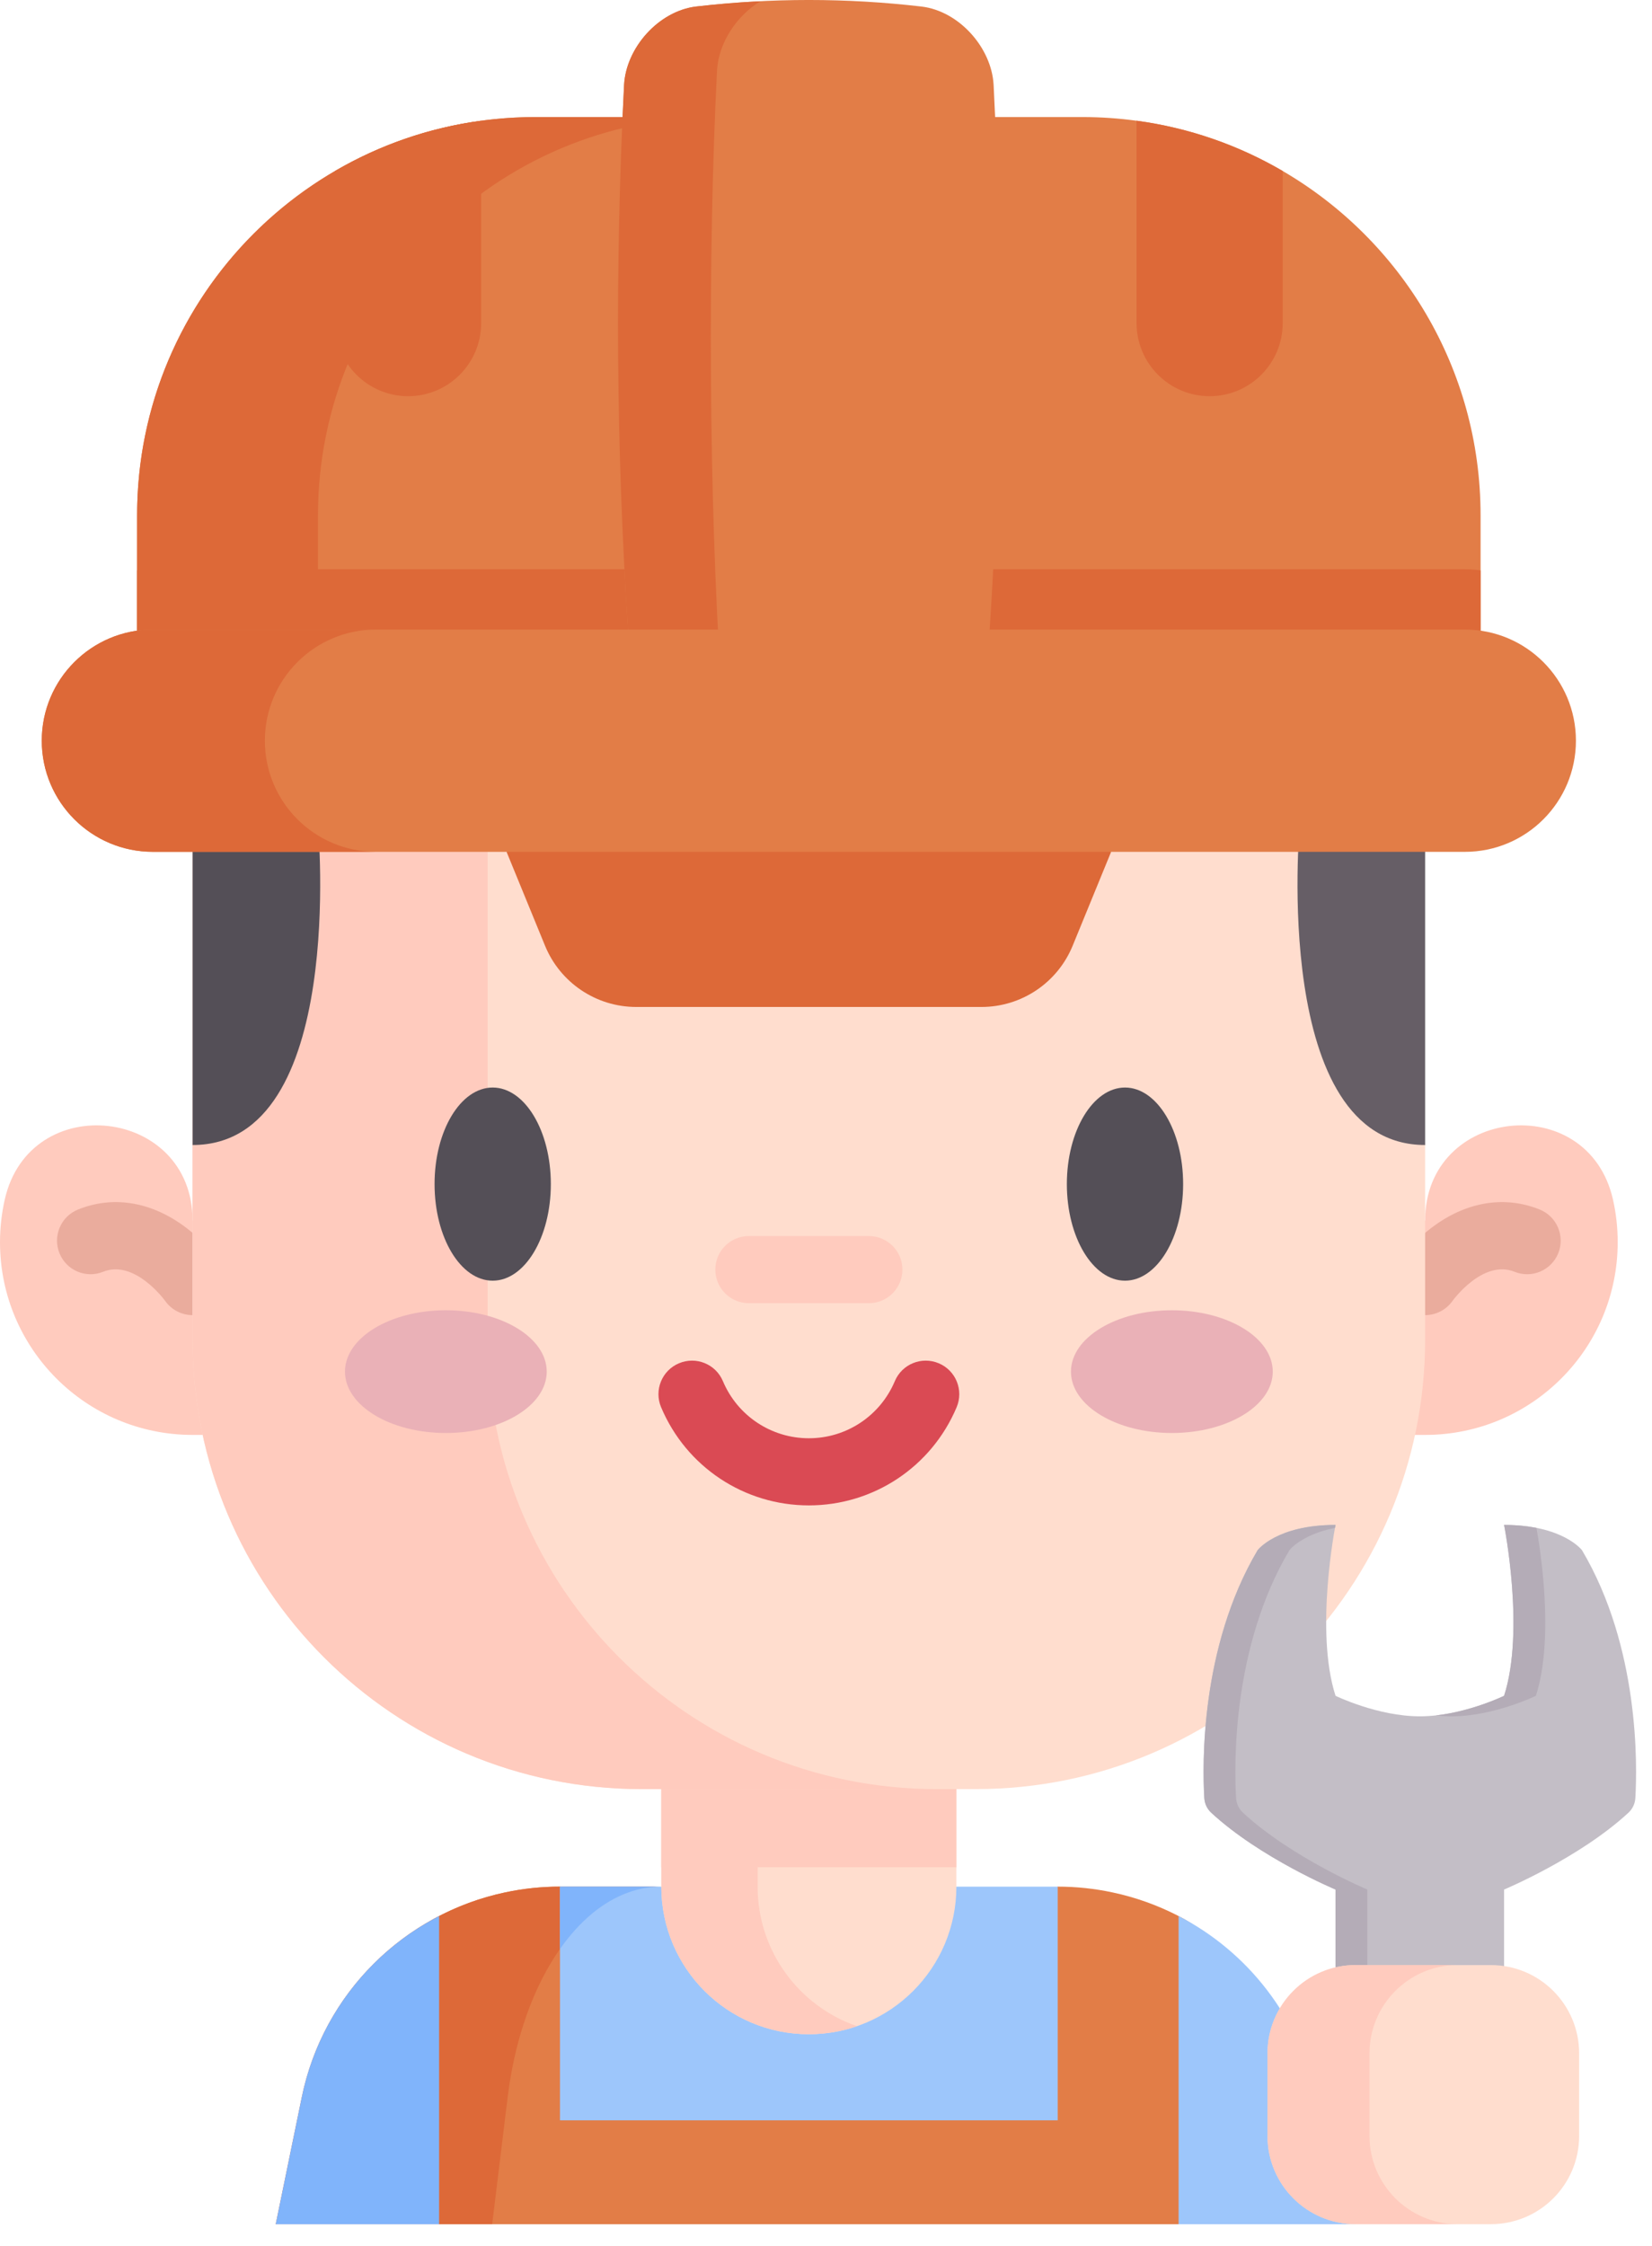 <?xml version="1.0" encoding="UTF-8"?> <svg xmlns="http://www.w3.org/2000/svg" width="39" height="53" viewBox="0 0 39 53" fill="none"> <path d="M29.317 51.202L27.824 52.479H10.366L8.636 51.565L8.828 49.488C9.217 47.593 8.736 46.047 10.366 45.208C10.854 44.955 11.378 44.766 11.927 44.65C12.345 44.561 12.778 44.514 13.22 44.514L19.096 47.997L24.97 44.514C25.411 44.514 25.844 44.561 26.262 44.65C26.811 44.766 27.336 44.956 27.824 45.208C29.453 46.048 29.59 47.593 29.979 49.488L29.317 51.202Z" fill="#E27D47"></path> <path d="M15.605 44.514C15.343 44.514 15.087 44.561 14.838 44.65C13.424 45.154 12.285 47.025 11.984 49.488L11.619 52.479H6.509L7.123 49.488C7.628 47.025 9.546 45.154 11.927 44.65C12.345 44.561 12.778 44.514 13.22 44.514H15.605Z" fill="#DD6938"></path> <path d="M13.22 44.515H24.97V50.028H13.22V44.515Z" fill="#9DC6FB"></path> <path d="M15.606 44.515C15.344 44.515 15.086 44.56 14.838 44.65C14.234 44.864 13.681 45.33 13.221 45.984V44.515H15.606Z" fill="#80B4FB"></path> <path d="M32.005 52.479H27.824V45.208C29.452 46.048 30.678 47.593 31.067 49.488L32.005 52.479Z" fill="#9DC6FB"></path> <path d="M10.366 45.208V52.479H6.509L7.123 49.488C7.511 47.593 8.736 46.048 10.366 45.208Z" fill="#80B4FB"></path> <path d="M22.578 38.699V44.514C22.578 46.437 21.018 47.997 19.095 47.997C17.172 47.997 15.612 46.437 15.612 44.514V38.699H22.578Z" fill="#FFDDCE"></path> <path d="M20.233 47.807C19.876 47.929 19.494 47.996 19.096 47.996C17.172 47.996 15.612 46.437 15.612 44.514V38.698H17.886V44.514C17.886 46.04 18.867 47.336 20.233 47.807Z" fill="#FFCBBE"></path> <path d="M4.546 33.856C2.035 33.856 0 31.82 0 29.309C0 28.964 0.039 28.627 0.112 28.304C0.701 25.692 4.546 26.12 4.546 28.798H33.644C33.644 26.12 37.489 25.692 38.079 28.304C38.152 28.627 38.19 28.964 38.19 29.309C38.19 31.82 36.155 33.856 33.644 33.856" fill="#FFCBBE"></path> <path d="M4.547 31.03C4.298 31.03 4.054 30.913 3.899 30.694C3.882 30.671 3.176 29.708 2.434 30.007C2.029 30.171 1.567 29.975 1.404 29.569C1.24 29.164 1.436 28.702 1.842 28.538C2.647 28.213 3.524 28.344 4.311 28.906C4.839 29.284 5.161 29.734 5.196 29.784C5.446 30.143 5.359 30.637 5 30.887C4.862 30.983 4.704 31.03 4.547 31.03Z" fill="#EAAC9D"></path> <path d="M33.643 31.03C33.487 31.03 33.329 30.983 33.191 30.887C32.832 30.637 32.744 30.143 32.994 29.784C33.029 29.734 33.351 29.284 33.88 28.906C34.666 28.344 35.543 28.213 36.349 28.538C36.754 28.702 36.95 29.164 36.787 29.569C36.623 29.975 36.162 30.171 35.756 30.007C35.008 29.706 34.3 30.681 34.293 30.691C34.139 30.911 33.893 31.03 33.643 31.03Z" fill="#EAAC9D"></path> <path d="M15.612 38.699H22.578V44.056H15.612V38.699Z" fill="#FFCBBE"></path> <path d="M23.04 42.213H15.15C9.294 42.213 4.546 37.465 4.546 31.609V27.016L7.617 16.654H32.161L33.644 27.016V31.609C33.644 37.465 28.896 42.213 23.04 42.213Z" fill="#FFDDCE"></path> <path d="M30.683 19.475C30.683 19.475 29.992 27.016 33.644 27.016V17.698L30.683 19.475Z" fill="#665E66"></path> <path d="M22.116 42.213H15.15C9.294 42.213 4.546 37.465 4.546 31.609V16.653H11.512V31.609C11.512 37.465 16.259 42.213 22.116 42.213Z" fill="#FFCBBE"></path> <path d="M7.507 19.475C7.507 19.475 8.198 27.016 4.547 27.016V17.698L7.507 19.475Z" fill="#544F57"></path> <path d="M11.631 30.217C12.389 30.217 13.004 29.197 13.004 27.938C13.004 26.68 12.389 25.66 11.631 25.66C10.873 25.66 10.259 26.68 10.259 27.938C10.259 29.197 10.873 30.217 11.631 30.217Z" fill="#544F57"></path> <path d="M26.559 25.66C25.802 25.66 25.186 26.682 25.186 27.938C25.186 29.195 25.802 30.217 26.559 30.217C27.316 30.217 27.931 29.195 27.931 27.938C27.932 26.682 27.316 25.66 26.559 25.66Z" fill="#544F57"></path> <path d="M19.095 35.519C17.569 35.519 16.2 34.61 15.607 33.203C15.437 32.8 15.626 32.335 16.029 32.166C16.432 31.996 16.896 32.184 17.066 32.587C17.411 33.406 18.208 33.935 19.096 33.935C19.983 33.935 20.78 33.406 21.125 32.587C21.295 32.184 21.76 31.996 22.162 32.166C22.565 32.335 22.754 32.8 22.584 33.203C21.991 34.61 20.622 35.519 19.095 35.519Z" fill="#DA4A54"></path> <path d="M27.665 33.811C28.98 33.811 30.047 33.163 30.047 32.363C30.047 31.563 28.98 30.915 27.665 30.915C26.35 30.915 25.283 31.563 25.283 32.363C25.283 33.163 26.35 33.811 27.665 33.811Z" fill="#EAB1B7"></path> <path d="M10.525 33.811C11.841 33.811 12.907 33.163 12.907 32.363C12.907 31.563 11.841 30.915 10.525 30.915C9.21 30.915 8.144 31.563 8.144 32.363C8.144 33.163 9.21 33.811 10.525 33.811Z" fill="#EAB1B7"></path> <path d="M20.512 30.748H17.678C17.241 30.748 16.887 30.393 16.887 29.956C16.887 29.518 17.241 29.164 17.678 29.164H20.512C20.949 29.164 21.304 29.518 21.304 29.956C21.304 30.393 20.949 30.748 20.512 30.748Z" fill="#FFCBBE"></path> <path d="M34.953 12.157V18.649C34.832 18.669 34.708 18.677 34.582 18.677H3.609C3.482 18.677 3.358 18.669 3.237 18.649V12.157C3.237 8.69 5.115 5.661 7.909 4.035C8.949 3.427 10.115 3.016 11.359 2.849C11.775 2.792 12.2 2.762 12.631 2.762H25.56C25.992 2.762 26.416 2.792 26.832 2.849C28.076 3.016 29.242 3.427 30.282 4.035C33.075 5.662 34.953 8.69 34.953 12.157Z" fill="#E27D47"></path> <path d="M30.282 4.035V7.623C30.282 8.575 29.509 9.348 28.557 9.348C27.604 9.348 26.832 8.575 26.832 7.623V2.848C28.076 3.016 29.242 3.428 30.282 4.035Z" fill="#DD6938"></path> <path d="M11.359 2.849V7.623C11.359 8.575 10.587 9.348 9.635 9.348C8.682 9.348 7.91 8.575 7.91 7.623V4.035C8.949 3.428 10.116 3.016 11.359 2.849Z" fill="#DD6938"></path> <path d="M34.953 13.459V18.649C34.832 18.669 34.708 18.677 34.582 18.677H3.609C3.482 18.677 3.358 18.669 3.237 18.649V13.459C3.358 13.44 3.482 13.431 3.609 13.431H34.581C34.708 13.431 34.832 13.44 34.953 13.459Z" fill="#DD6938"></path> <path d="M14.825 14.854C14.547 10.57 14.516 6.287 14.733 2.003C14.781 1.124 15.549 0.263 16.431 0.155C18.207 -0.052 19.983 -0.052 21.759 0.155C22.642 0.263 23.409 1.124 23.457 2.003C23.674 6.287 23.643 10.57 23.364 14.854L18.43 16.654L14.825 14.854Z" fill="#E27D47"></path> <path d="M16.927 1.666C16.705 6.062 16.736 11.748 17.023 16.143L14.825 14.853C14.546 10.571 14.516 6.287 14.733 2.003C14.781 1.125 15.548 0.263 16.43 0.154C16.938 0.096 17.444 0.054 17.95 0.03C17.381 0.379 16.963 1.018 16.927 1.666Z" fill="#DD6938"></path> <path d="M16.901 2.763C11.713 2.763 7.507 6.969 7.507 12.157V19.475H3.237V12.157C3.237 6.969 7.443 2.763 12.631 2.763H16.901Z" fill="#DD6938"></path> <path d="M23.17 23.759H15.021C14.076 23.759 13.225 23.188 12.867 22.314L11.959 20.099L19.095 17.477L26.231 20.099L25.323 22.314C24.965 23.188 24.114 23.759 23.17 23.759Z" fill="#DD6938"></path> <path d="M34.582 14.854H3.609C2.16 14.854 0.986 16.028 0.986 17.476C0.986 18.925 2.16 20.099 3.609 20.099H34.582C36.03 20.099 37.204 18.925 37.204 17.476C37.204 16.028 36.03 14.854 34.582 14.854Z" fill="#E27D47"></path> <path d="M8.876 20.098H3.609C2.16 20.098 0.986 18.924 0.986 17.477V17.476C0.986 16.028 2.16 14.854 3.609 14.854H8.876C7.427 14.854 6.253 16.028 6.253 17.476V17.477C6.253 18.924 7.427 20.098 8.876 20.098Z" fill="#DD6938"></path> <path d="M35.508 51.05V45.465V44.583C35.508 44.583 37.289 43.838 38.445 42.769C38.542 42.679 38.599 42.556 38.607 42.424C38.652 41.657 38.707 38.869 37.348 36.577C37.348 36.577 36.901 35.98 35.508 35.98C35.508 35.98 36.006 38.473 35.508 40.012C35.508 40.012 34.514 40.496 33.519 40.496C32.524 40.496 31.529 40.012 31.529 40.012C31.032 38.473 31.529 35.98 31.529 35.98C30.137 35.98 29.689 36.577 29.689 36.577C28.331 38.869 28.386 41.657 28.431 42.424C28.439 42.556 28.496 42.679 28.593 42.769C29.748 43.838 31.529 44.583 31.529 44.583V45.465V51.284" fill="#C3BEC6"></path> <path d="M33.894 40.475C34.018 40.488 34.144 40.496 34.269 40.496C35.264 40.496 36.259 40.012 36.259 40.012C36.707 38.625 36.348 36.464 36.272 36.05C36.056 36.008 35.805 35.98 35.508 35.98C35.508 35.98 36.005 38.473 35.508 40.012C35.508 40.012 34.749 40.381 33.894 40.475Z" fill="#B4ACB7"></path> <path d="M32.28 44.583C32.28 44.583 30.499 43.838 29.343 42.769C29.247 42.679 29.189 42.555 29.181 42.424C29.136 41.657 29.081 38.869 30.44 36.577C30.44 36.577 30.719 36.208 31.516 36.05C31.524 36.005 31.529 35.98 31.529 35.98C30.137 35.98 29.689 36.577 29.689 36.577C28.331 38.869 28.385 41.657 28.431 42.424C28.439 42.555 28.496 42.679 28.593 42.769C29.748 43.838 31.529 44.583 31.529 44.583V45.465V51.284H32.28V45.465V44.583Z" fill="#B4ACB7"></path> <path d="M35.197 46.365H32.005C30.855 46.365 29.923 47.298 29.923 48.448V50.396C29.923 51.546 30.855 52.478 32.005 52.478H35.197C36.348 52.478 37.28 51.546 37.28 50.396V48.448C37.28 47.298 36.348 46.365 35.197 46.365Z" fill="#FFDDCE"></path> <path d="M34.414 52.478H32.006C30.855 52.478 29.923 51.546 29.923 50.396V48.448C29.923 47.297 30.855 46.364 32.006 46.364H34.414C33.264 46.364 32.331 47.297 32.331 48.448V50.396C32.331 51.546 33.264 52.478 34.414 52.478Z" fill="#FFCBBE"></path> </svg> 